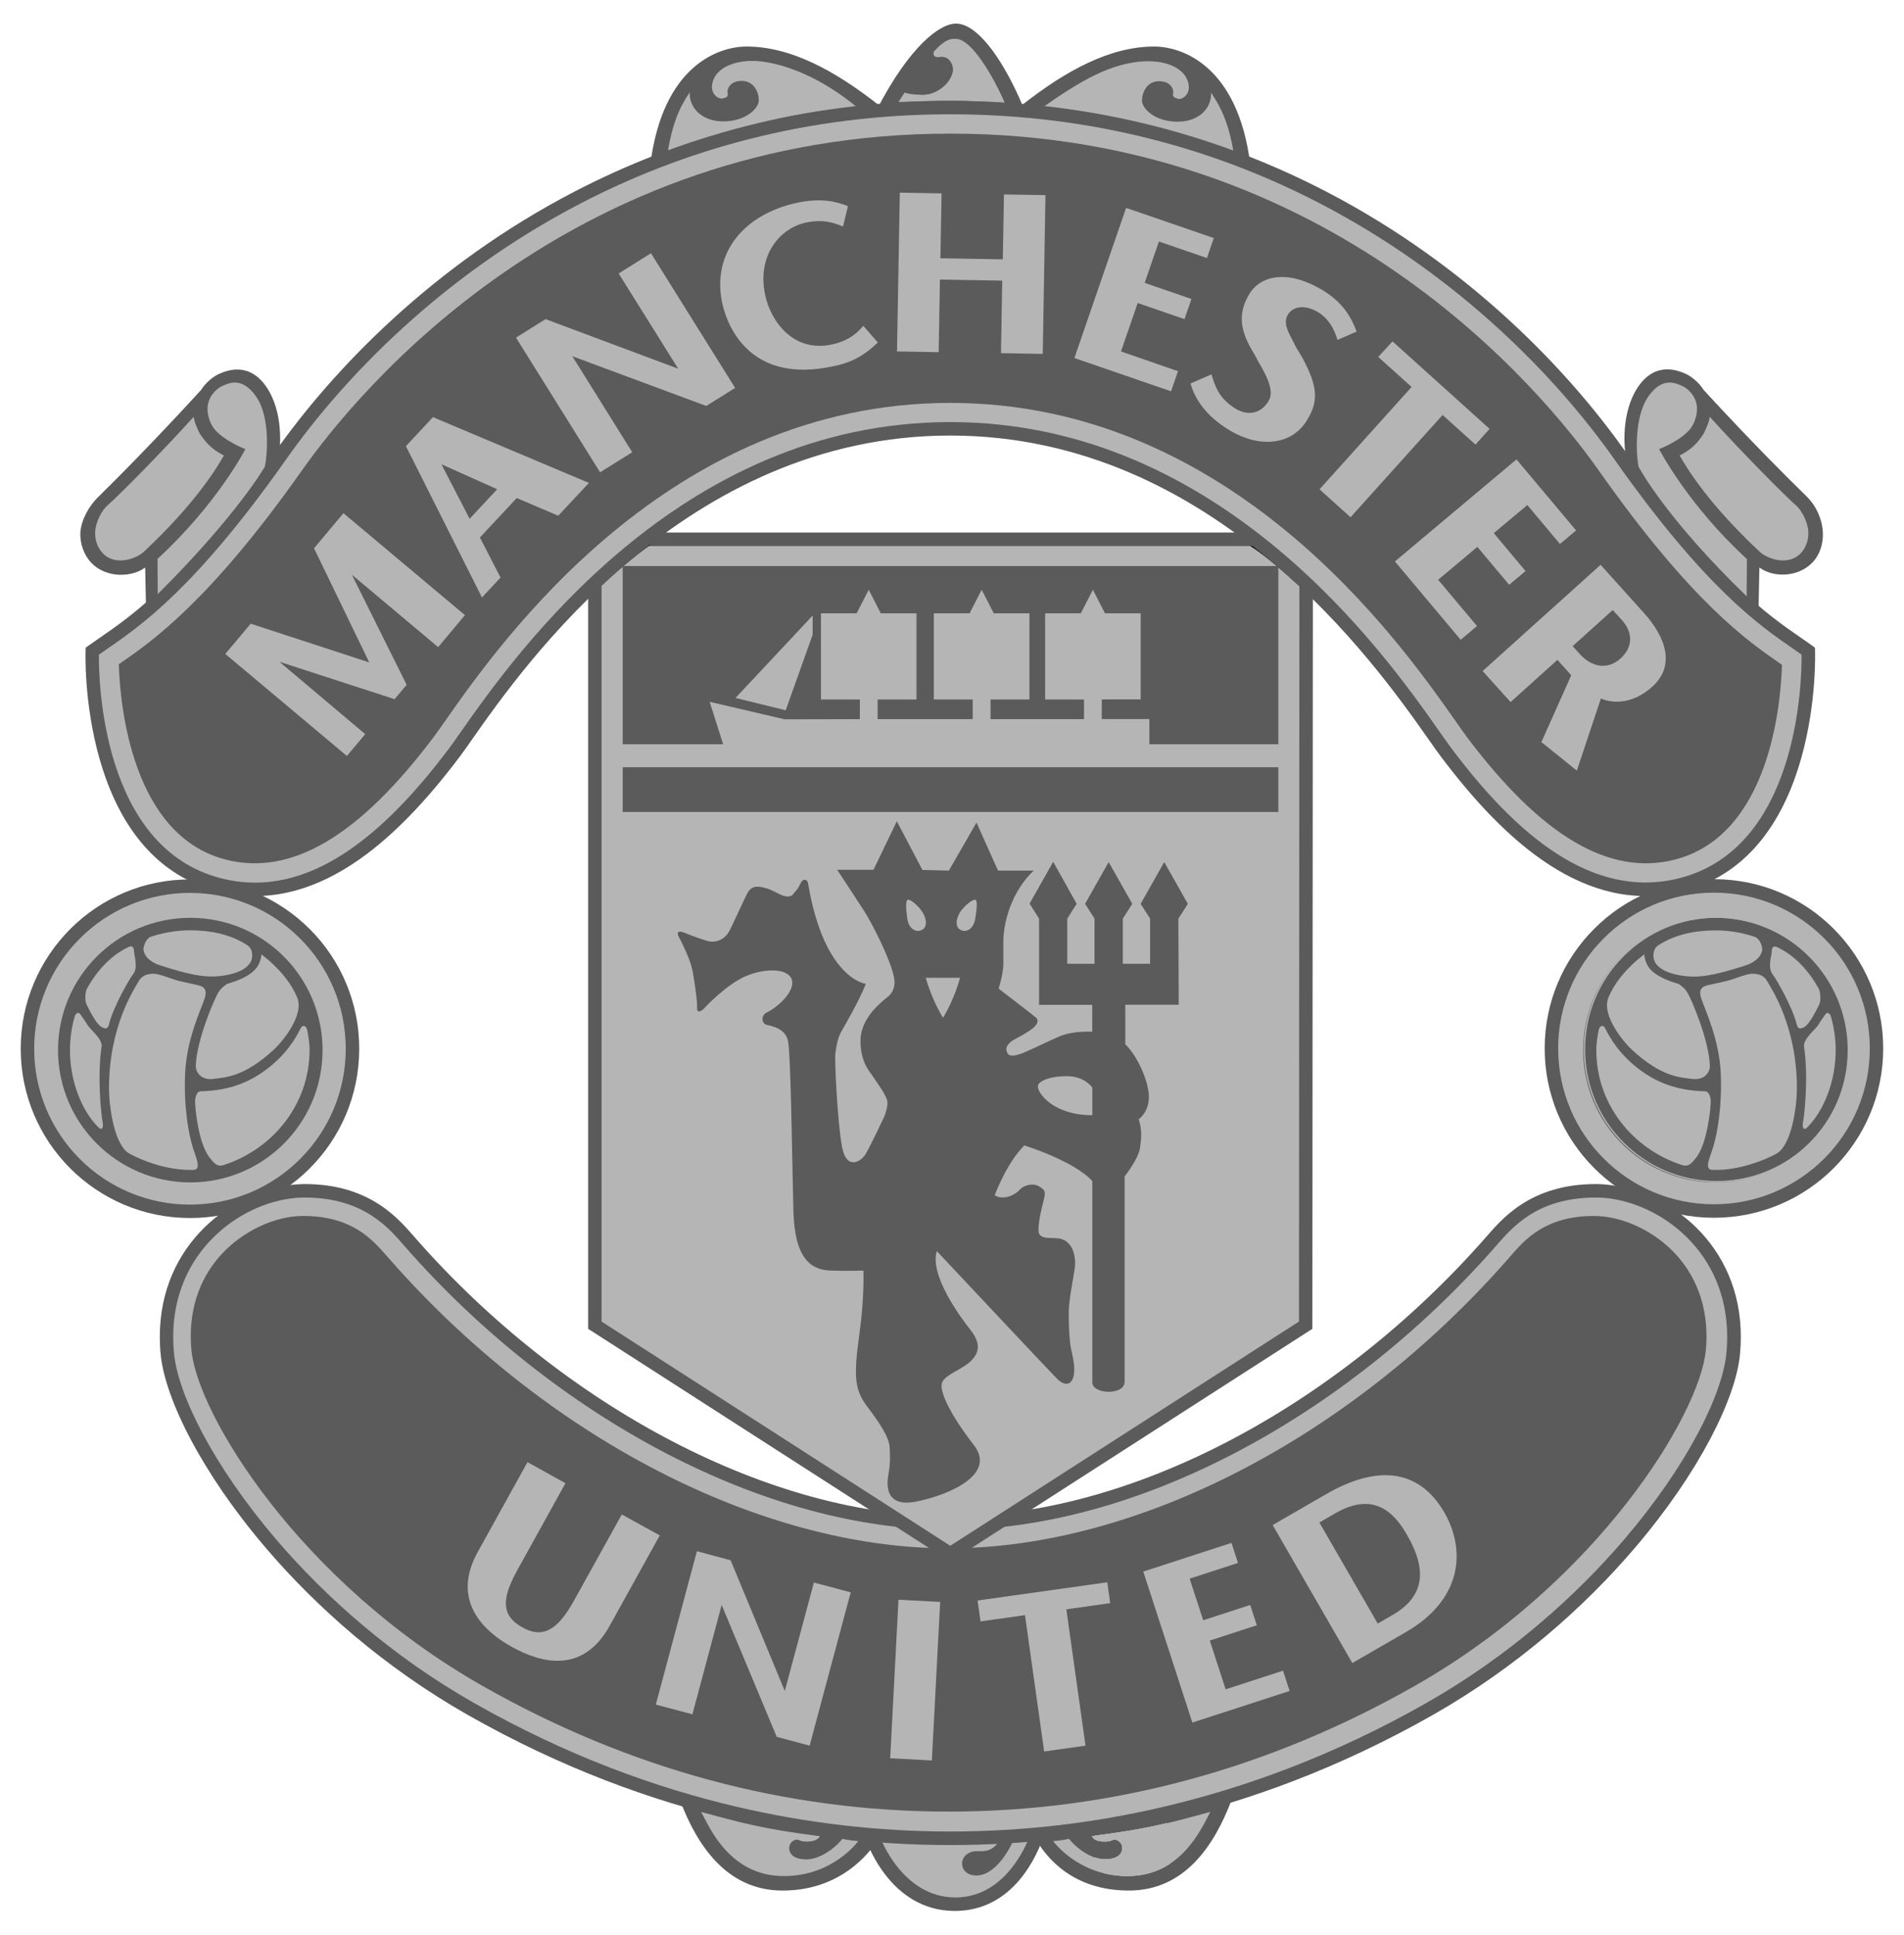 <svg xmlns="http://www.w3.org/2000/svg" xmlns:xlink="http://www.w3.org/1999/xlink" id="Layer_1" x="0px" y="0px" viewBox="0 0 2316.2 2352.8" style="enable-background:new 0 0 2316.2 2352.8;" xml:space="preserve"><style type="text/css">	.st0{fill-rule:evenodd;clip-rule:evenodd;fill:#5B5B5B;}	.st1{fill-rule:evenodd;clip-rule:evenodd;fill:#B5B5B5;}	.st2{fill:#5B5B5B;}	.st3{fill:#B5B5B5;}</style><path class="st0" d="M1270.4,2231c-9,27-38.3,93-108.9,93c-80.3,0-108.3-87-109.6-90.5l-2.3-8.3c0,0,69.2,5.7,107.3,5.7 s103.2-3.7,113.8-5.7L1270.4,2231L1270.4,2231z"></path><path class="st0" d="M1481.1,2188.2l16.6,2.2c-19.7,51.3-55,108.8-124.4,108.8c-67.2,0-100.5-38.9-114.7-65.1l-11.6-7.1 C1247,2226.9,1363.2,2223.1,1481.1,2188.2z M844.2,2188.2l-16.6,2.2c19.6,51.3,55,108.8,124.4,108.8c67.2,0,103.5-41.1,118.3-65.1 l7.9-7.1C1078.3,2226.9,962.2,2223.1,844.2,2188.2z"></path><path class="st1" d="M1217.8,2236.4c-10.9,15.8-18.1,15-31.3,15c-6.6,0-16.4,5.4-16.1,15.3c0.2,7.7,6.5,14.2,17.2,14.2 c23.7,0,41.8-33.1,46.9-47.1c0,0,14-0.6,18.1-1c0,0-25.1,74.8-90.3,74.8c-65.3,0-91.9-74-91.9-74s54.9,3.4,86.4,3.4 S1208.3,2236.8,1217.8,2236.4L1217.8,2236.4z M1472.4,2203.5c-42.6,11.5-72.9,20.8-144.4,29.5c0,0,2.2,7.4,17.8,6.6 c6-0.3,6.7-1.8,9-2.2c4.4-0.8,11.2,3.8,10.4,11.6c-0.6,5.4-5.2,12.3-21.1,12.3c-15.8,0-34.3-13-43.6-25c0,0-9.5,2.2-19.4,2.7 c0,0,30.4,42.6,90.5,42.6C1437.6,2281.6,1462,2222.6,1472.4,2203.5L1472.4,2203.5z"></path><path class="st1" d="M1428.1,2245.1c0-10.3-3.2-19.9-8.6-27.8c-23.1,5.4-49.6,10.4-88.3,15.3c-0.3,1.2-0.5,2.3-0.8,3.5 c2.3,1.9,6.9,3.9,15.4,3.5c6-0.3,6.7-1.8,9-2.2c4.4-0.8,11.2,3.8,10.4,11.6c-0.6,5.4-5.2,12.3-21.1,12.3c-4.1,0-8.4-0.9-12.6-2.4 c2.1,7.2,5.7,13.7,10.6,19.1c9.6,2.4,19.5,3.6,29.4,3.6c21.2,0,38.1-6.1,51.6-14.9C1426.4,2260,1428.1,2252.6,1428.1,2245.1 L1428.1,2245.1z"></path><path class="st1" d="M1427.4,2245.1c0-9.9-3-19.5-8.6-27.7c-22.8,5.3-48.9,10.2-86.9,15c-0.4,1.3-0.7,2.7-0.9,4 c2.5,1.8,6.9,3.5,14.8,3c6-0.3,6.7-1.8,9-2.2c4.4-0.8,11.2,3.8,10.4,11.6c-0.6,5.4-5.2,12.3-21.1,12.3c-3.8,0-7.8-0.8-11.8-2.1 c2.2,7.3,6,13.8,11,19.2c8.5,2.1,18,3.3,28.2,3.3c20.6,0,37.1-5.7,50.5-14.2C1425.6,2260.5,1427.4,2252.9,1427.4,2245.1 L1427.4,2245.1z"></path><path class="st1" d="M1426.8,2245.1c0-10.2-3.2-19.7-8.7-27.5c-22.5,5.2-48.3,10.1-85.4,14.7c-0.4,1.5-0.8,3-1,4.5 c2.6,1.6,6.9,3,14.2,2.6c6-0.3,6.7-1.8,9-2.2c4.4-0.8,11.2,3.8,10.4,11.6c-0.6,5.4-5.2,12.3-21.1,12.3c-3.7-0.1-7.5-0.7-11-1.8 c2.3,7.3,6.2,13.8,11.4,19.2c8.2,1.9,17.2,3,27.1,3c20,0,36.2-5.4,49.3-13.5C1424.8,2261,1426.8,2253.2,1426.8,2245.1z"></path><path class="st1" d="M852.9,2203.5c42.6,11.5,72.8,20.8,144.4,29.5c0,0-2.2,7.4-17.8,6.6c-6-0.3-6.8-1.8-9-2.2 c-4.4-0.8-11.2,3.8-10.4,11.6c0.6,5.4,5.2,12.3,21,12.3c15.8,0,34.3-13,43.6-25c0,0,9.6,2.2,19.4,2.7c0,0-30.4,42.6-90.5,42.6 C887.7,2281.6,863.3,2222.6,852.9,2203.5L852.9,2203.5z M1156,1852.3c227.6,0,479.9-139.7,656.7-341.2c19.1-21.8,51.6-63,128.6-63 c77,0,179.3,70.1,167.2,197.9c-8.8,93.1-141.9,303-369.5,432.4s-437.2,157.2-583,157.2s-355.4-27.8-583-157.2 c-227.6-129.4-360.7-339.2-369.5-432.4c-12-127.7,90.3-197.9,167.3-197.9s109.5,41.3,128.6,63 C676.2,1712.6,928.4,1852.3,1156,1852.3L1156,1852.3z"></path><path class="st2" d="M1156,1844.1c110.3,0,226.6-33.3,337.1-90.7c115.2-59.8,224-145.8,313.5-247.6c9.9-11.2,23.1-27.4,44.3-41.1 c21.3-13.8,50.1-24.7,90.4-24.7c4.2,0,8.6,0.2,13.3,0.7c37.1,3.5,77.9,21.5,109.4,52.7c31.5,31.3,53.7,75.8,53.7,132.3 c0,6.7-0.3,13.7-1,21.2c-5,53.5-49.5,143.8-128,235.7c-61.6,72.1-144.3,145.4-245.6,203c-114.6,65.1-224.7,104.7-324.4,128 c-172.8,40.4-352.5,40.4-525.3,0c-99.7-23.3-209.8-62.9-324.4-128c-101.3-57.6-184-130.9-245.6-203 c-78.5-91.9-122.9-182.2-128-235.7c-0.7-7-1-14.1-1-21.2c0-56.6,22.2-101.1,53.7-132.3c31.5-31.2,72.2-49.2,109.3-52.7 c4.7-0.4,9.2-0.7,13.3-0.7c40.3,0,69.1,10.9,90.4,24.7c21.2,13.7,34.4,29.9,44.3,41.1c89.4,101.9,198.3,187.8,313.5,247.6 C929.5,1810.8,1045.7,1844.1,1156,1844.1L1156,1844.1z M1156,1860.5c-113,0-231.8-33.9-344.7-92.5 c-116.9-60.7-227.4-148-318.2-251.4c-9.3-10.6-21.8-25.9-40.9-38.2c-19-12.3-44.9-22-81.5-22c-3.9,0-7.9,0.2-11.8,0.5 c-33.6,3.2-70.7,19.5-99.3,48c-28.7,28.4-48.9,69-48.9,120.8c0,6.6,0.3,13.1,0.9,19.6c4.8,50.6,47.9,137.3,124.1,226.6 c60.5,70.8,141.8,142.9,241.3,199.4c113,64.2,221.6,103.3,320,126.2c84.9,19.8,171.8,29.9,258.9,29.9c87.2,0,174.1-10,258.9-29.9 c98.4-23,207-62,320-126.2c99.5-56.5,180.8-128.6,241.3-199.4c76.3-89.3,119.4-176,124.1-226.6c0.6-6.5,0.9-13,0.9-19.6 c0-51.7-20.2-92.3-48.9-120.8c-28.7-28.5-65.7-44.8-99.3-48c-3.9-0.4-7.9-0.5-11.8-0.5c-36.7,0-62.6,9.7-81.5,22 c-19.1,12.4-31.6,27.7-40.9,38.2c-90.8,103.4-201.3,190.7-318.2,251.4C1387.9,1826.5,1269,1860.5,1156,1860.5L1156,1860.5z"></path><path class="st0" d="M473.7,1531.1l-2.7-3c-18.1-20.8-42.9-49.3-102.2-49.3c-34.6,0-73.7,18.5-99.8,47.1 c-19.5,21.3-41.5,58.9-36.1,116.3c7.4,78.4,131.9,281.8,353.7,407.9c178.7,101.6,369.7,153.1,567.4,153.1s388.7-51.5,567.4-153.1 c221.8-126.1,346.3-329.5,353.7-407.9c5.4-57.4-16.6-94.9-36.1-116.3c-26-28.6-65.2-47.1-99.7-47.1c-59.3,0-84.1,28.5-102.2,49.3 l-2.6,3C1644,1748.2,1383.2,1883,1154.1,1883C925.1,1883,664.3,1748.2,473.7,1531.1L473.7,1531.1z"></path><path class="st1" d="M1887.3,1275.1c0-109.2,88.5-197.8,197.7-197.8c109.2,0,197.8,88.5,197.8,197.8c0,109.2-88.5,197.7-197.8,197.7 C1975.8,1472.8,1887.3,1384.3,1887.3,1275.1z"></path><path class="st2" d="M1879.1,1275.1c0-56.9,23-108.4,60.3-145.6c37.2-37.3,88.7-60.3,145.6-60.3s108.4,23,145.6,60.3 c37.3,37.3,60.3,88.8,60.3,145.6s-23,108.3-60.3,145.6s-88.8,60.3-145.6,60.3s-108.3-23-145.6-60.3 C1900.7,1382.1,1879,1329.7,1879.1,1275.1L1879.1,1275.1z M1895.5,1275.1c0,52.3,21.2,99.7,55.5,134c34.3,34.3,81.7,55.5,134,55.5 s99.7-21.2,134.1-55.5c35.6-35.5,55.6-83.7,55.5-134c0.1-50.3-19.9-98.5-55.5-134c-34.3-34.3-81.7-55.5-134.1-55.5 s-99.7,21.2-134,55.5C1915.4,1176.6,1895.4,1224.8,1895.5,1275.1z"></path><path class="st1" d="M33.4,1275.4c0-109.2,88.5-197.7,197.8-197.7c109.2,0,197.7,88.5,197.7,197.7c0,109.2-88.5,197.8-197.8,197.8 C122,1473.2,33.4,1384.6,33.4,1275.4L33.4,1275.4z"></path><path class="st2" d="M25.2,1275.4c0-56.8,23-108.3,60.3-145.6c38.6-38.7,91-60.4,145.6-60.3c56.9,0,108.3,23.1,145.6,60.3 c38.7,38.6,60.4,91,60.3,145.6c0,56.9-23,108.4-60.3,145.6c-38.6,38.7-91,60.4-145.6,60.3c-56.9,0-108.3-23.1-145.6-60.3 C48.3,1383.8,25.2,1332.3,25.2,1275.4L25.2,1275.4z M41.6,1275.4c-0.1,50.3,19.9,98.5,55.5,134.1c35.5,35.6,83.8,55.6,134,55.5 c52.3,0,99.7-21.2,134-55.5c35.6-35.5,55.6-83.8,55.5-134.1c0-52.3-21.2-99.7-55.5-134c-34.3-34.3-81.7-55.5-134-55.5 c-50.3-0.1-98.5,19.9-134,55.5C61.5,1176.9,41.5,1225.1,41.6,1275.4L41.6,1275.4z"></path><path class="st0" d="M2139.2,743.2l1.1-53c16.2,12.2,46.9,12.7,65-6.6c8.3-8.8,12.9-22.2,12.2-36.3c-1-16.4-8-31.9-19.7-43.5 c-66.6-64.9-125.5-129.8-125.5-129.8c-6-9.6-15.8-16.7-21.1-19.1c-8.3-3.7-37.1-16.9-59.1,16.5c-19.9,30.3-17,73.1-13.4,88.7 l62.5,84.9C2062.5,672.2,2122.5,729.8,2139.2,743.2L2139.2,743.2z M807.6,192.5c78.5-26.3,150.2-48,246.8-56.6L807.6,192.5z"></path><path class="st0" d="M807.6,192.8c78.5-26.4,150.2-48,246.8-56.6l14.7-8.3c-54-42.5-107.6-71.3-161-71.3 c-33.5,0-101.6,22.7-116.9,142.8L807.6,192.8z M1504.6,192.8c-78.5-26.4-150.2-48-246.8-56.6l-14.7-8.3 c54-42.5,107.6-71.3,160.9-71.3c33.5,0,101.6,22.7,116.9,142.8L1504.6,192.8L1504.6,192.8z M1091.7,124c16-0.8,52.8-1.6,67.6-1.6 c14.7,0,55.4,1.9,64.3,2.6L1091.7,124L1091.7,124z"></path><path class="st0" d="M1067.3,132c39.5-75.7,75.7-103.3,95.7-103.3c25,0,54.3,39.8,77.3,91.1l4.9,11.5l-20-1.6 c-13.6-2.4-51.3-2.9-66-2.9c-14.7,0-46.7,0-65.9,1.6L1067.3,132L1067.3,132z"></path><path class="st1" d="M990.1,1924.6l-35.4,131.9l-65.9-159l-41-11l-50,186.5l44.5,11.9l35.6-133l67,160.4l40,10.7l50-186.5 L990.1,1924.6z M1143.7,1948.2l-50.7-2.7l-10.1,192.8l50.7,2.7L1143.7,1948.2z M1189.2,1946.5l3.6,25.4l54.1-7.6l23.3,165.8 l50.3-7.1l-23.3-165.8l53.3-7.5l-3.5-25.4L1189.2,1946.5z M1712.3,1867.9c24.6,43,19.6,74.3-18.3,96.2l-18,10.4l-71-122.9l19.4-11.2 C1669.8,1814.2,1695.4,1837.4,1712.3,1867.9L1712.3,1867.9z M1613.6,1816.9l-65.4,37.8l96.9,167.8l65-37.5 c67.6-39,73.8-97.9,47.3-145C1725.3,1784.1,1672.8,1782.8,1613.6,1816.9L1613.6,1816.9z M1491,2054.5l-19.3-59.3l57.2-18.6l-8-24.7 l-57.2,18.6l-16.5-50.6l58.8-19.1l-7.9-24.4l-107.3,34.9l59.7,183.6l118.3-38.4l-8-24.7L1491,2054.5L1491,2054.5z M756.4,1841.8 l-57.2,103.1c-17.2,31.1-35,50.8-64.1,34c-28.9-16-22.2-39.8-4.5-71.7l57.3-103.4l-46.2-25.6l-60.5,109.2 c-33.4,60.2,8.7,97.4,41.3,115.4c35.1,19.5,86.2,34,119.3-25.8l60.8-109.7L756.4,1841.8L756.4,1841.8z M723.6,707.5v904.1 l432.3,277.9l432.3-277.9l0.6-902.7c-13.7-12.3-42.5-39.1-65.2-53H786.3C767.4,669.2,730,700.6,723.6,707.5L723.6,707.5z"></path><path class="st2" d="M731.8,707.5v899.7l424.2,272.7l424.2-272.7l0.5-898.2h16.4l-0.6,902.7v4.4l-3.8,2.4l-432.3,277.9l-4.4,2.8 l-4.4-2.8l-432.3-277.9l-3.8-2.4V707.5H731.8L731.8,707.5z"></path><path d="M1583.4,715.1c-3.9-3.5-1-0.9-5.1-4.6h-0.1c-14.7-13.3-39.5-35.7-58.8-47.5l8.5-13.9c20.9,12.8,46.2,35.7,61.3,49.3h-0.1 l5.1,4.6L1583.4,715.1z"></path><path class="st2" d="M1523.7,664.1H786.3v-16.4h737.4L1523.7,664.1L1523.7,664.1z"></path><path d="M791,662.7c-8.8,6.2-21.3,16-32.7,25.4c-13.3,11-25.4,21.5-28.6,25l-12-11.1c3.6-4,16.3-15.1,30.3-26.6 c12.1-10,25.1-20.2,33.6-26.2L791,662.7L791,662.7z"></path><path class="st0" d="M1186.6,1094.3c-3-1.3-13.8,7.4-18.7,15.1c-4.9,7.8-6.4,17.8,0.6,21.5c7,3.7,15.7-1.1,17.8-13.3 C1187.5,1110.4,1189.8,1095.7,1186.6,1094.3L1186.6,1094.3z M1103.8,1117.6c1.8,12.3,10.8,17,17.8,13.3c7-3.7,5.5-13.7,0.6-21.5 c-4.9-7.8-15.1-16.5-18.1-15.1C1100.9,1095.7,1102.8,1110.6,1103.8,1117.6L1103.8,1117.6z M1147.2,1237.8 c14.5-23.8,20.6-48.6,20.6-48.6h-41.6C1126.2,1189.2,1132.9,1214.6,1147.2,1237.8z M1154.3,1058.8l33.6-58.4l26.2,58.4h43.4 c-26.2,24.6-36.9,61.7-36.9,86.3v27c0,11.5-5.7,30.3-5.7,30.3s37.6,28.7,43.4,33.6c2.5,2,5,3.2,3.3,8.2c-3,8.5-28.4,19.8-31.1,22.1 c-5.7,4.9-7.3,8.1-5.6,13.1c1.6,4.9,6.4,5.7,16.2,2.4c9.8-3.3,30.3-13.9,47.5-21.3c17.2-7.4,40.1-5.7,40.1-5.7V1222h-64.7v-104.8 l-11.5-18.3l28.7-50.8l28.6,51.1l-11.5,18v54.9h33.2v-54.9l-11.5-18l28.7-50.8l28.7,50.8l-11.5,18v54.9h33.2v-54.9l-11.5-18 l28.7-50.8l28.7,50.8l-11.5,18l0.4,104.7l-65,0v48.1c14.7,13.9,28.7,45.3,28.7,64.1c0,18.8-12.3,27-12.3,27 c4.1,14.7,3.3,20.9,1.6,34.4c-1.7,13.8-18.8,35.2-18.8,35.2v249.7c0,17-39.3,15.4-39.3,0.8v-244.8c-22.1-24.6-82.7-43.4-82.7-43.4 c-22.1,22.1-36,60.6-36,60.6c9.8,6.6,24.6,0,30.3-6.6c5.7-6.5,17.2-8.2,23.8-4.1c6.5,4.1,8.2,5.7,5.7,15.6 c-2.5,9.8-6.6,26.1-6.6,37.6c0,11.5,13.1,9,22.9,9.8c19.7,1.6,22.9,23.7,21.3,36c-1.6,12.3-7.4,38.5-7.4,54.9 c0,16.4,0.8,32.7,2.5,41.8c1.6,9,4.9,18.8,4.1,30.3c-1.1,15.5-10.6,18-20.5,8.2c-9.8-9.8-146.6-155.6-146.6-155.6 c-9,29.5,28.7,80.3,40.9,95.8c12.3,15.6,11.5,27,0.8,37.7c-10.7,10.6-31.1,16.4-35.2,26.2c-4.1,9.8,9.8,39.3,38.5,76.1 c28.7,36.9-32.8,61.4-69.6,68.8c-36.8,7.4-36.8-18-34.4-31.9c2.4-13.9,2.4-22.1,1.6-34.4c-0.8-12.3-12.3-29.5-27.8-50 c-15.6-20.4-15.6-39.3-9-86.8c6.5-47.5,4.9-77.8,4.9-77.8s-16.4,0.8-40.1,0c-23.7-0.8-43.4-14.6-45-72c-1.6-57.3-3-194-6.8-208.3 c-3.8-14.2-19.1-16.9-25.7-18.5c-6.5-1.6-7-11.5-0.5-14.7c17.1-8.5,37.6-29.5,30-42.6c-7.6-13.1-37.7-10.4-57.9-0.6 c-20.2,9.8-41.5,31.1-47,37.1c-5.5,6-9.8,6-9.3-0.6s-3.8-37.7-6.5-48.6c-2.7-10.9-12.6-31.6-15.8-37.1s0-7.6,5.5-5.5 c5.5,2.2,17.5,7.1,28.9,10.4c11.5,3.3,22.4-2.2,27.8-13.1c5.5-10.9,15.8-34.4,21.3-44.8c5.5-10.4,14.2-8.2,21.3-6.5 c7.1,1.6,13.7,6,20.2,8.7c6.5,2.7,12,2.2,14.2-1.1c2.2-3.3,4.9-4.4,8.7-12.6c3.8-8.2,8.7-4.4,9.3-1.1 c19.6,117.4,70.4,122.8,70.4,122.8c-7.6,19.6-25.7,50.8-30,58.4c-4.4,7.6-6,18-7.1,26.2c-1.1,8.2,2.7,85.7,8.2,114.1 c5.5,28.4,22.9,17.5,28.4,8.7c5.4-8.7,22.4-44.8,22.4-44.8s4.4-9.8,4.4-18c0-8.2-14.2-26.2-17.5-31.7c-3.3-5.4-15.3-16.4-15.3-43.7 c0-27.3,24.6-46.4,33.3-53.5c8.7-7.1,8.7-16.9,7.6-22.9c-3.8-21.1-26.2-65.5-37.1-82.4c-10.9-16.9-32.2-49.1-32.2-49.1h44.2l28.4-59 l31.1,59.2L1154.3,1058.8L1154.3,1058.8z M1328.8,1356.3v-33.6c0,0-9-13.9-31.1-13.9c-22.1,0-35.2,6.6-35.2,12.3 C1262.4,1330.1,1282.1,1356.3,1328.8,1356.3z M757.5,933.1h797.6v54.4H757.5V933.1z M757.5,905.1V688.4h797.6v216.7H757.5z"></path><path class="st1" d="M1398.2,911.5v-37h-57.9v-23.9h47.3V745.9h-43.4l-14.7-28.7l-14.7,28.7h-43.4v104.8h47.3v23.9H1205v-23.9h47.3 V745.9h-43.4l-14.7-28.7l-14.7,28.7H1136v104.8h47.3v23.9h-115.7v-23.9h47.3V745.9h-43.4l-14.7-28.7l-14.7,28.7h-43.4v104.8h47.3 v23.9l-91.5,0.2l-91.2-21.3l18.4,58H1398.2L1398.2,911.5z"></path><path class="st1" d="M894.7,848.8l61.1,15l32.8-92l0-23.2L894.7,848.8L894.7,848.8z M1042.2,130.1c-94.7,8.4-153,28.5-229.9,54.3 c5.7-33.1,13.4-52.7,26.8-72.2c-1.1,17.1,12.9,35.4,40.7,35.4s43.3-16,43.3-25.7c0-9.6-5.8-23.5-20.8-23.5s-18.2,10.7-17.1,15 c1.1,4.3-2.1,5.4-6.4,6.4c-4.3,1.1-16.1-5.4-11.8-20.3c4.7-16.5,24.6-25.4,48.1-25.4C915,74,971,71.7,1042.2,130.1L1042.2,130.1z  M1500.7,185.1c-77-25.8-137.9-45.9-232.5-54.4c43.6-30.4,84.3-56.2,129-56.2c23.5,0,43.4,8.9,48.1,25.4c4.3,15-7.5,21.4-11.8,20.3 c-4.3-1.1-7.5-2.1-6.4-6.4c1.1-4.3-2.2-15-17.1-15c-15,0-20.8,13.9-20.8,23.5s15.5,25.7,43.3,25.7s41.8-18.2,40.7-35.4 C1486.6,132.2,1495,152,1500.7,185.1L1500.7,185.1z M1100.5,112.5c-2.5,4.1-4.8,7.1-7.5,11.6c22.1-0.9,44.1-1.5,66.2-1.6 c14.5,0,54.3,1.9,63.1,2.6c-14.1-32.7-40.7-77.8-59.3-77.8c-3.7,0-11.8-1.9-27.1,15.7c0,0-2.4,7.8,7.3,6.3c12.3-1.9,17,10.8,16,17.1 c-2.2,14.7-19.3,28.9-36.4,28.9C1105.7,115.2,1100.5,112.5,1100.5,112.5L1100.5,112.5z"></path><path class="st0" d="M275.7,645.2l62.5-84.9c3.6-15.6,6.5-58.4-13.4-88.7c-22-33.4-50.8-20.2-59.1-16.5c-5.3,2.4-15.1,9.5-21.1,19.1 c0,0-59.9,66.2-126.3,131.4c-9.2,9.1-19.6,26.2-20.5,41.8c-0.8,14,4.7,28,13,36.8c18,19.2,49.6,18.2,65.8,6l1.1,53 C194.4,729.8,254.4,672.2,275.7,645.2L275.7,645.2z"></path><path class="st1" d="M1156,521.5c355.9,0,558.6,334.2,602.7,392.9c78.6,104.8,174.6,189.8,286,161.6c163.7-41.5,155-284.1,155-284.1 c-39.3-28.4-106.7-64.2-229.3-238c-120.1-170.3-392-423-814.5-423c-422.5,0-694.4,252.7-814.5,423c-122.6,173.8-190,209.6-229.3,238 c0,0-8.7,242.6,155,284.1c111.4,28.2,207.4-56.8,286-161.6C597.4,855.7,800.1,521.5,1156,521.5L1156,521.5z"></path><path class="st2" d="M1156,513.3c331,0,530.4,284.2,595.3,376.7c5.9,8.4,10.7,15.2,13.9,19.5c38.8,51.7,81.7,98.5,128.6,128.7 c45.9,29.6,95.7,43.3,148.9,29.9c145.4-36.8,149.2-240.8,148.9-272c-3.1-2.2-6.6-4.6-10.2-7.1c-41.2-28.4-107.4-74.1-217.6-230.5 c-68.9-97.8-188.3-222.9-357.9-311c-123.4-64.1-273.3-108.5-449.9-108.5s-326.5,44.4-449.9,108.5c-169.6,88.1-289,213.2-357.9,311 C237.9,715,171.7,760.6,130.5,789.1c-3.6,2.5-7,4.9-10.2,7.1c-0.3,31.1,3.5,235.1,148.9,272c53.2,13.5,103-0.2,148.9-29.9 c46.8-30.2,89.8-77,128.6-128.7c3.2-4.3,8-11.1,13.9-19.5C625.6,797.6,825.1,513.3,1156,513.3z M1156,529.7 c-322.5,0-518.2,279-581.9,369.8c-4.6,6.7-9.4,13.3-14.2,19.9C520,972.5,475.7,1020.6,427,1052c-49.6,32-103.6,46.7-161.7,32 c-170.2-43.1-161.3-291.6-161.2-292.3l0.1-4l3.3-2.4c4.5-3.2,8.9-6.3,13.8-9.6c40.3-27.8,105-72.4,213.6-226.5 c70.1-99.4,191.4-226.6,363.8-316.1c125.5-65.2,278-110.4,457.4-110.4c179.4,0,331.9,45.2,457.4,110.4 c172.4,89.5,293.7,216.7,363.8,316.1c108.6,154,173.3,198.7,213.5,226.4c4.8,3.3,9.3,6.4,13.8,9.7l3.3,2.4l0.1,4 c0,0.7,9,249.2-161.2,292.3c-58.2,14.7-112.1,0-161.7-32c-48.7-31.4-93-79.6-132.9-132.7c-4-5.3-8.6-11.9-14.2-19.9 C1674.2,808.7,1478.5,529.7,1156,529.7L1156,529.7z"></path><path class="st0" d="M1156,490c343.1,0,547.3,291.1,614.5,386.7c4.4,6.3,8.8,12.6,13.4,18.9c90.8,121,173.6,170.1,253.1,149.9 c115-29.1,129.1-187.4,130.7-235.2l0.1-1.8l-1.5-1c-40.4-27.9-108.2-74.6-221.5-235.4c-67.8-96.1-324.9-409.6-788.7-409.6 S435.1,476,367.3,572.1C254.7,731.8,184,780.6,146,806.8l-1.5,1l0.1,1.8c1.6,48,15.9,206.8,130.4,235.9 c79.5,20.2,162.3-28.9,253.1-149.9c3.3-4.4,8-11.1,13.4-18.8C608.7,781,812.9,490,1156,490L1156,490z"></path><path class="st1" d="M417.8,624.1l-35.8,42.7l67.2,138.8L305,758.5l-30.9,36.8l147.9,124.1l22.3-26.6l-104.4-88L480,850.3l14.7-17.5 L428,698.9l105,88.1l32.6-38.9L417.8,624.1L417.8,624.1z M604.8,595l-33.5,35.9L537,564.6L604.8,595L604.8,595z M526.7,507.3 l-32.9,35.3l92.5,184l22.6-24.2l-25.1-48.7l44.8-48l50.5,21.5l37.3-39.9L526.7,507.3L526.7,507.3z M752.6,332.6L825,448.4 l-161.3-60.3l-36,22.5L730,574.4l39.1-24.4l-72.9-116.8l163,60.5l35.1-21.9L791.9,308L752.6,332.6L752.6,332.6z M1363.7,427.4 l20.3-58.9l56.9,19.6l8.5-24.5l-56.9-19.6l17.3-50.3l58.4,20.1l8.4-24.3l-106.7-36.7l-62.9,182.6l117.6,40.5l8.4-24.5L1363.7,427.4 L1363.7,427.4z M1694,415.2l-17.4,18.9l40.6,36.5l-112,124.5l37.7,34l112-124.4l40,36l17.2-19.1L1694,415.2L1694,415.2z  M1749.5,705.1l47.7-40l38.7,46.1l19.9-16.7l-38.6-46.1l40.8-34.2l39.7,47.4l19.6-16.5l-72.5-86.4l-147.9,124.1l80,95.3l19.9-16.7 L1749.5,705.1L1749.5,705.1z M1973.2,754.3c13.4,15,13.5,32.7-1.9,46.6c-15.4,13.8-34.7,10.9-49.5-5.5l-8.7-9.6l48.8-43.9 L1973.2,754.3L1973.2,754.3z M1947.5,849.4c0.4,0.4,29.9,15,62.5-14.3c27.3-24.6,18.1-58.2-10.3-89.8l-52.6-58.4l-143.5,129.2 l34,37.7l57-51.3l16.8,18.7l-36.3,81.3l43.1,34.7L1947.5,849.4L1947.5,849.4z M1221.3,236.5l-1.4,78.9l-75.9-1.3l1.4-78.9l-50.8-0.9 l-3.4,193.1l50.7,0.9l1.5-88.3l75.8,1.3l-1.5,88.2l50.8,0.9l3.3-193.1L1221.3,236.5z M1496.1,523.5c36,21.6,75.3,18.2,93.7-12.3 c13.5-21.3,13.6-38.9-2.5-70.4c-4.3-9.1-9.6-15.6-13.2-23.6c-7-13.4-13.6-24.2-7.4-34.5c6.6-11.1,22.1-11.8,36.3-3.3 c14.9,8.9,21,23.7,24,34l23.4-10.1c-7.2-19-17.8-36.2-41.8-50.6c-41.3-24.8-75-18.3-88.9,5c-14.1,23.5-10.1,42.9,0.4,63 c0,0,6.8,11.6,10.7,19.2c9.2,15.7,20,35.2,12.5,47.7c-9.2,15.4-25.3,18.8-40.8,9.1c-19.9-12.6-24.5-27.1-28.7-41.4l-25.6,11.1 C1453.9,485.7,1467.1,506.1,1496.1,523.5L1496.1,523.5z M969.7,246.6c-63.2,13.5-104.6,59.9-91,122.7c7.8,33.9,38.2,96.7,134.1,76.3 c26.5-5.1,41.1-15.8,55.1-29.1l-17.7-20.2c-6.4,7.3-16.4,18-38.5,22.7c-46.3,9.9-74-27.8-80.9-60.3c-10.2-47.9,17.8-81.2,49.6-88 c22.4-4.8,36.1,1.2,44.9,4.7l0.3-0.1l5.9-24.6C1016.3,244.7,998.1,240.6,969.7,246.6L969.7,246.6z M1993.4,567.8 c-2.7-11.5-6.4-60.4,12.2-86.2c17.1-23.8,32.8-15.7,41.2-12c3.8,1.7,15.1,9,17.3,23.5c1.2,7.8-1.2,19.3-7.3,27.7 c-11.8,15.3-38.5,25.4-38.5,25.4s34.3,67.1,106.8,133.7l-0.3,45.3C2025.5,629.3,1993.4,567.8,1993.4,567.8z"></path><path class="st1" d="M2043.2,553.9c9.8,16.9,34.8,58.4,97.2,116.9c10.4,9.7,36.2,17.8,50.8,1.4c5.6-6.3,9.2-15.3,8.6-25.7 c-0.7-12-8.1-26-15.2-32.1c-12.5-10.7-66.2-64.9-104.7-107.5c-0.8,7.8-7.6,20.8-7.6,20.8C2067.3,534.9,2060.8,545.3,2043.2,553.9 L2043.2,553.9z M191.9,722.5l-0.3-42.8c72.6-66.7,106.9-133.5,106.9-133.5s-26.7-10.1-38.5-25.4c-6-8.4-8.5-19.9-7.3-27.7 c2.3-14.5,13.6-21.8,17.3-23.5c8.4-3.7,24-11.8,41.1,12c18.6,25.8,13.7,74.4,11.1,85.8C322.4,567.4,288.5,626.4,191.9,722.5 L191.9,722.5z"></path><path class="st1" d="M272.4,553.9c-9.8,16.9-34.8,58.4-97.2,116.9c-10.4,9.7-36.2,17.8-50.8,1.4c-5.6-6.3-9.2-15.3-8.6-25.7 c0.6-12,8.1-26,15.2-32.1c12.5-10.7,66.2-64.9,104.6-107.5c0.8,7.8,7.6,20.8,7.6,20.8C248.4,534.9,254.9,545.3,272.4,553.9 L272.4,553.9z"></path><path class="st0" d="M70.6,1277.1c0-88.8,72-160.9,160.9-160.9c88.9,0,160.9,72,160.9,160.9c0,88.9-72,160.9-160.9,160.9 C142.7,1437.9,70.6,1365.9,70.6,1277.1L70.6,1277.1z"></path><path class="st1" d="M318,1160.6c2.8,2.2,9.7,7.9,9.7,7.9c13.9,12.5,26.5,27.1,33.8,44.5c9.2,22-19.2,55-27.5,62.7 c-37.5,35-60.8,34.4-74.2,36.4c-13.4,1.9-21.9-6.4-21.6-16.4c0.9-29.5,21.8-79.9,27.7-89.2c3.9-6.1,10.5-10,10.5-10 c13.8-3.9,27.3-9.8,34.2-17.7C317.7,1171,318,1160.6,318,1160.6L318,1160.6z M183.4,1139.3c15.3-5.1,31.2-7.8,47.3-7.9 c25.1,0,49.1,4.7,69.4,17.6c5.2,3.3,6.7,7.4,6.7,13.2c0,18.9-29.8,25.4-49.7,25.4c-19.8,0-44.2-7.9-61.5-13.3 c-17.3-5.4-21.1-15.5-21.1-19.9C174.6,1150,177.9,1141.2,183.4,1139.3L183.4,1139.3z M119.8,1371.1c-20.3-20-34.7-56-34.7-94 c0-14.7,2.2-28.9,6.2-42.3c0,0,3.4-6.1,6.7-0.9c2.4,3.7,5.6,7.5,8.4,12.6c2.9,5.1,18.6,17,17.2,26.4c-5.5,35.6-0.5,83,1.1,90.8 C126.4,1371.5,124,1375.3,119.8,1371.1z M123.7,1249.1c-7.2-4-15.7-22.2-18.5-27.7c-2-3.9-1.9-14.8,0.8-19.6 c11.8-20.9,28.7-40,50.6-50.2c2.5-1.2,6.4-1.3,6.4,4.9c0,3.4,1.7,8.9,1.8,12.3c0.1,3.3,1.6,10.4-2.9,16c-4.4,5.5-24,39.8-28.8,59.2 C132,1248.6,130.8,1253.1,123.7,1249.1z M233.9,1422.8c-1-0.1-2.1,0-3.1,0c-26.8,0-56.1-10.2-73.5-19.9c-18-10.1-24.7-56-24.7-79.5 c0-75.9,31.3-121.5,36.3-130.4c5-8.8,16.1-10,24.4-7.8c8.3,2.2,11.5,3.9,21,6.8c5.2,1.6,15.5,3.7,23.3,5.4c7.8,1.7,16,3.3,11.1,17.7 c-5,14.4-21.7,49.2-23.5,90.5c-1.7,37.2,3.3,74.3,11.8,97.1C242.2,1417.5,242.2,1423.1,233.9,1422.8L233.9,1422.8z M272.1,1416.9 c-8.3,2.7-12.2-3.2-16-7.7c-15-17.1-18.8-63-18.8-69.1c0-6.1,2.2-12.8,6.5-12.9c36.4-0.9,62.2-11.5,85.9-31 c23.7-19.5,34-41.5,36.1-45.8c2.2-4.3,6.8-3.5,8,2.7c0.9,5.1,2.8,14.3,2.8,24.1C376.4,1343.2,331.9,1397.5,272.1,1416.9 L272.1,1416.9z"></path><path class="st0" d="M2247.7,1277.1c0-88.8-72-160.9-160.9-160.9c-88.9,0-160.9,72-160.9,160.9c0,88.9,72,160.9,160.9,160.9 C2175.7,1437.9,2247.7,1365.9,2247.7,1277.1z"></path><path class="st1" d="M2007.6,1178.8c7,7.9,20.4,13.8,34.2,17.7c0,0,6.7,3.9,10.5,10c5.9,9.3,26.8,59.6,27.7,89.2 c0.3,10-8.2,18.3-21.6,16.4c-13.4-1.9-36.7-1.3-74.2-36.4c-8.3-7.8-36.7-40.8-27.5-62.7c7.3-17.5,19.8-32,33.8-44.5 c0,0,6.9-5.7,9.7-7.9C2000.3,1160.6,2000.6,1171,2007.6,1178.8L2007.6,1178.8z M2143.7,1154.5c0,4.4-3.9,14.5-21.1,19.9 c-17.3,5.4-41.6,13.3-61.5,13.3c-19.9,0-49.7-6.4-49.7-25.4c0-5.8,1.6-10,6.7-13.2c20.4-12.9,44.3-17.6,69.4-17.6 c16.6,0,32.5,2.9,47.3,7.9C2140.4,1141.2,2143.7,1150,2143.7,1154.5L2143.7,1154.5z M2193.5,1363.8c1.6-7.8,6.6-55.3,1.1-90.8 c-1.5-9.4,14.3-21.4,17.2-26.4c2.9-5.1,6.1-8.9,8.4-12.6c3.3-5.2,6.7,0.9,6.7,0.9c4.1,13.7,6.2,28,6.2,42.3c0,38-14.5,73.9-34.7,94 C2194.3,1375.3,2191.9,1371.5,2193.5,1363.8z M2185.2,1244.2c-4.8-19.4-24.4-53.7-28.8-59.2c-4.4-5.6-2.9-12.7-2.9-16 c0.1-3.4,1.8-8.8,1.8-12.3c0-6.2,3.9-6.1,6.4-4.9c21.9,10.1,38.8,29.2,50.6,50.2c2.7,4.8,2.8,15.7,0.8,19.6 c-2.8,5.4-11.3,23.7-18.5,27.7C2187.5,1253.1,2186.3,1248.6,2185.2,1244.2z M2081.5,1402.7c8.4-22.7,13.4-59.9,11.8-97.1 c-1.8-41.2-18.5-76.1-23.5-90.5c-5-14.4,3.3-16.1,11.1-17.7c7.8-1.7,18.1-3.8,23.3-5.4c9.5-2.9,12.7-4.6,21-6.8 c8.3-2.2,19.4-1.1,24.4,7.8c5,8.9,36.3,54.5,36.3,130.4c0,23.5-6.7,69.5-24.7,79.5c-17.4,9.7-46.7,19.9-73.5,19.9 c-1,0-2.1-0.1-3.1,0C2076.1,1423.1,2076,1417.5,2081.5,1402.7L2081.5,1402.7z M1941.9,1277.2c0-9.8,1.9-19,2.8-24.1 c1.1-6.2,5.8-7,7.9-2.7c2.2,4.3,12.4,26.3,36.1,45.8c23.7,19.5,49.5,30.1,85.9,31c4.2,0.1,6.5,6.7,6.5,12.9c0,6.1-3.9,52-18.8,69.1 c-3.9,4.5-7.7,10.4-16.1,7.7C1986.4,1397.5,1941.9,1343.2,1941.9,1277.2L1941.9,1277.2z"></path><path class="st3" d="M1926.6,1276.2c0-42.9,17-84,47.4-114.3c29.3-29.3,69.7-47.4,114.3-47.4s85.1,18.1,114.3,47.4 c29.3,29.2,47.3,69.7,47.3,114.3s-18.1,85.1-47.3,114.3c-29.2,29.2-69.7,47.3-114.3,47.3c-42.9,0-84-17-114.3-47.3 C1943.6,1360.2,1926.6,1319.1,1926.6,1276.2z M1928.3,1276.2c0,44.2,17.9,84.2,46.9,113.2c29,29,69,46.9,113.2,46.9 c44.2,0,84.2-17.9,113.2-46.9c28.9-29,46.9-69,46.9-113.2s-17.9-84.2-46.9-113.2c-30-30.1-70.7-46.9-113.2-46.9 c-42.5,0-83.2,16.8-113.2,46.9C1945.1,1193,1928.2,1233.8,1928.3,1276.2z"></path></svg>